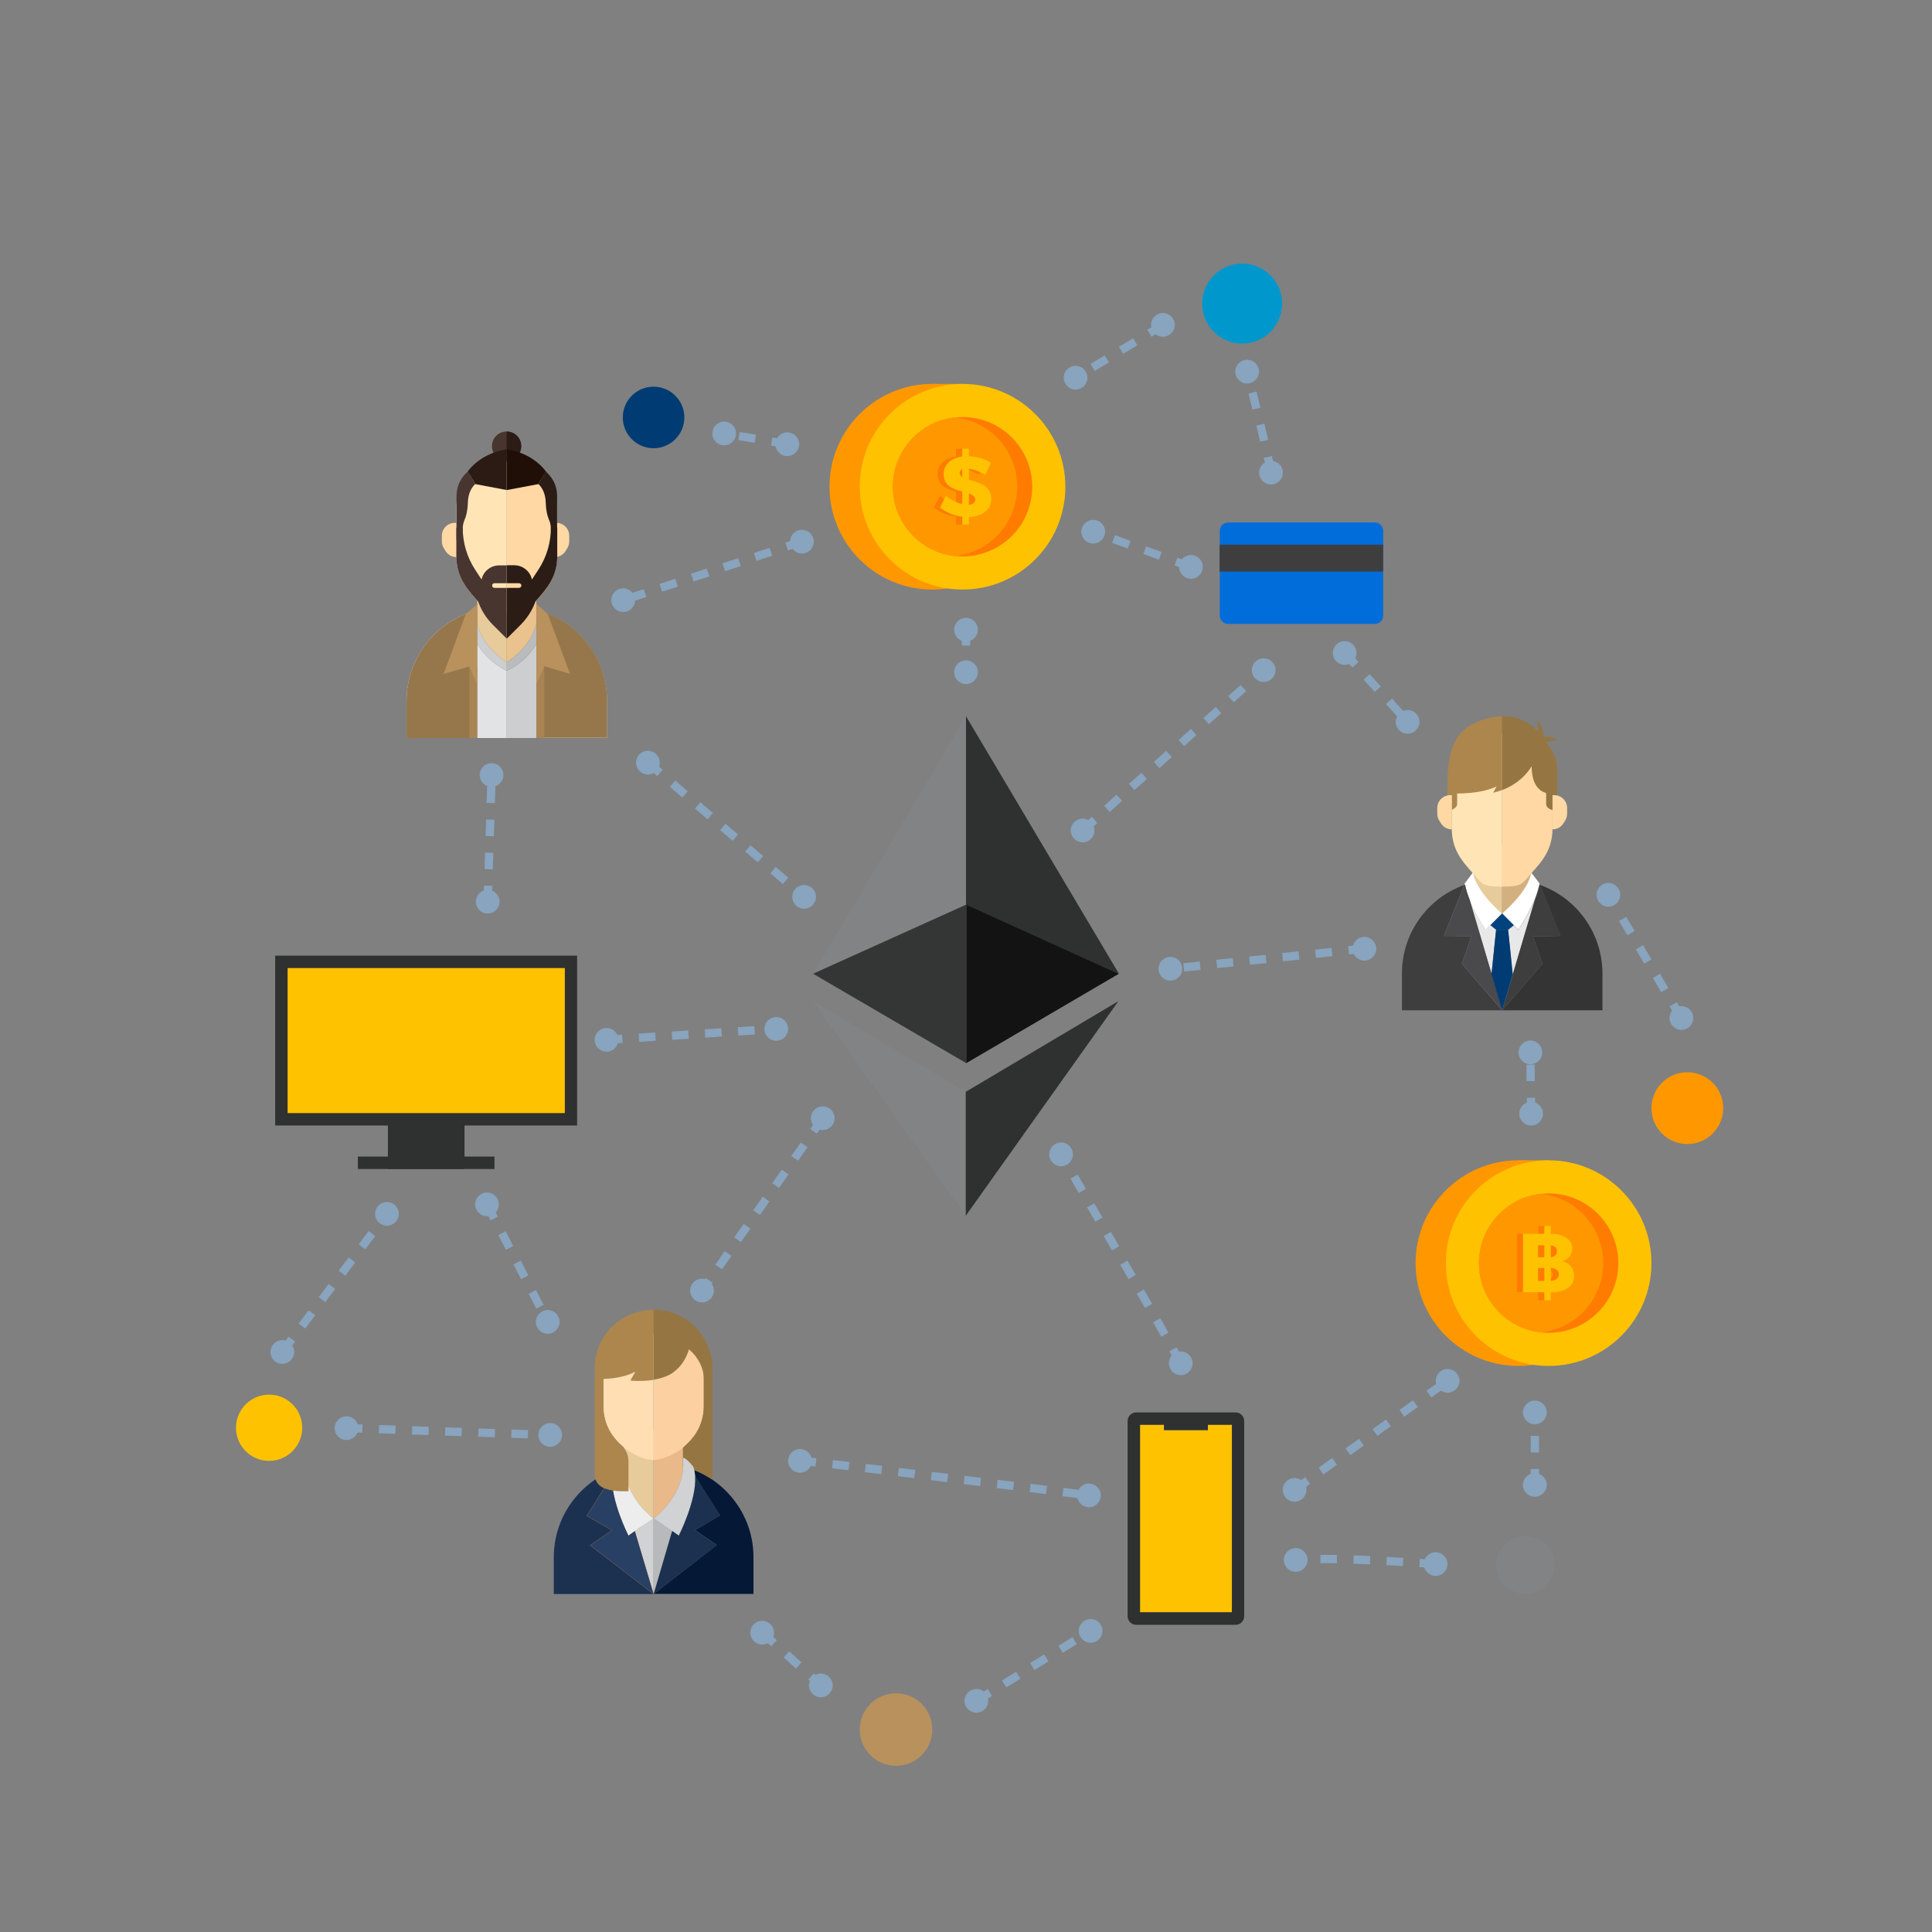 <?xml version="1.0" encoding="utf-8"?>
<!-- Generator: Adobe Illustrator 19.1.0, SVG Export Plug-In . SVG Version: 6.00 Build 0)  -->
<svg version="1.1" id="Layer_1" xmlns="http://www.w3.org/2000/svg" xmlns:xlink="http://www.w3.org/1999/xlink" x="0px" y="0px"
	 width="1400px" height="1400px" viewBox="0 0 1400 1400" enable-background="new 0 0 1400 1400" xml:space="preserve">
<rect x="0" y="0" width="1400" height="1400" fill="#808080" stroke="none"/>
<g>
	<polygon fill="#828384" points="589.2,705.6 700,655.5 700,519 	"/>
	<polygon fill="#343535" points="589.2,705.6 700.2,770.4 700.2,655.5 	"/>
	<polygon fill="#828384" points="699.8,791.2 699.8,881 589.2,725.5 	"/>
	<polygon fill="#2F3030" points="810.8,705.6 700,655.5 700,519 	"/>
	<polygon fill="#131313" points="810.8,705.6 700.2,770.4 700.2,655.5 	"/>
	<polygon fill="#2F3030" points="699.8,791.2 699.8,881 810.4,725.5 	"/>
</g>
<g id="XMLID_48_">
	<g id="XMLID_22_">
		<g id="XMLID_1773_">
			<path id="XMLID_136_" fill="#49352F" d="M377.7,323.3c0,5.9-4.7,10.6-10.6,10.6c-5.9,0-10.6-4.7-10.6-10.6
				c0-5.9,4.7-10.6,10.6-10.6C373,312.7,377.7,317.4,377.7,323.3z"/>
			<path id="XMLID_134_" fill="#2C1C16" d="M377.7,323.3c0,5.9-4.7,10.6-10.6,10.6v-21.2C373,312.7,377.7,317.4,377.7,323.3z"/>
		</g>
		<g id="XMLID_46_">
			<path id="XMLID_225_" fill="#E2E3E4" d="M345.8,442.1c-1.9,0.5-3.8,1.1-5.7,1.7C342,443.2,343.9,442.6,345.8,442.1L345.8,442.1z"
				/>
			<path id="XMLID_226_" fill="#E2E3E4" d="M367.2,486.1v48.7h-72.6v-26.7c0-29.7,19-54.9,45.5-64.3v8.2c0,0,1,6.6,5.7,14.6
				C349.8,473.3,356.4,480.8,367.2,486.1z"/>
			<path id="XMLID_100_" fill="#CCCECF" d="M388.7,442.1L388.7,442.1c1.9,0.5,3.8,1.1,5.7,1.7l0,0v8.2c0,0-3.3,22.6-27.1,34.1v48.7
				h72.6v-26.7C439.8,476.3,418.1,449.6,388.7,442.1z"/>
			<path id="XMLID_70_" fill="#CCCECF" d="M345.8,451.6v-9.5c-1.9,0.5-3.8,1.1-5.7,1.7l0,0v8.2c0,0,3.3,22.6,27.1,34.1v-6.2
				C356.5,472.5,348.4,463.5,345.8,451.6z"/>
			<path id="XMLID_57_" fill="#B9BBBD" d="M367.2,479.9v6.2c0,0,0,0,0,0c23.8-11.5,27.1-34.1,27.1-34.1v-8.2l0,0
				c-1.9-0.7-3.7-1.2-5.7-1.7v9.5C386,463.5,378,472.5,367.2,479.9z"/>
		</g>
		<path id="XMLID_59_" fill="#FFD8A4" d="M411.2,397.1l-1.3,2.1c-1.7,2.8-4.7,4.5-8,4.5l0,0v-24.8h1.3c5.1,0,9.3,4.2,9.3,9.3v4.1
			C412.5,394,412,395.6,411.2,397.1z"/>
		<path id="XMLID_58_" fill="#FFD8A4" d="M321.5,397.1l1.3,2.1c1.7,2.8,4.7,4.5,8,4.5l0,0v-24.8h-1.3c-5.1,0-9.3,4.2-9.3,9.3v4.1
			C320.2,394,320.6,395.6,321.5,397.1z"/>
		<path id="XMLID_56_" fill="#E8CB9B" d="M367.2,433.5v46.4c-10.8-7.5-18.8-16.4-21.4-28.4v-36.1h21.4V433.5z"/>
		<path id="XMLID_53_" fill="#EAC28D" d="M367.2,433.5v46.4c10.8-7.5,18.8-16.4,21.4-28.4v-36.1h-21.4V433.5z"/>
		<path id="XMLID_52_" fill="#FFD8A4" d="M367.2,334.7v110.5c14.7,0,14.3-2,20.9-9.4c8.8-9.7,15.6-17.9,15.6-33v-25.2
			c0-1.8,0-10,0-10c0-0.3,0-0.7,0-1c-0.7-18.2-15-32.3-31.8-31.9L367.2,334.7z"/>
		<path id="XMLID_74_" fill="#FFE5B6" d="M367.2,334.7v110.5c-10.8,0-13.5-1.1-16.7-4.6c-1.1-1.2-2.3-2.7-4-4.6
			c-0.1-0.1-0.2-0.2-0.2-0.3c-8.8-9.7-15.6-17.9-15.6-33v-25.2c0-1.8,0-10,0-10c0-0.3,0-0.7,0-1c0.6-16.9,13-30.3,28.3-31.8
			c1.1-0.1,2.3-0.2,3.5-0.1L367.2,334.7z"/>
		<path id="XMLID_38_" fill="#2C1B15" d="M344.4,350.8l22.8,4.3v-29.5c0,0-17.4,1.7-28.3,16C344.4,350.8,344.4,350.8,344.4,350.8z"
			/>
		<path id="XMLID_44_" fill="#1F0F07" d="M390.1,350.8l-22.8,4.3v-29.5c0,0,17.4,1.7,28.3,16C390.1,350.8,390.1,350.8,390.1,350.8z"
			/>
		<path id="XMLID_45_" fill="#49352F" d="M344.4,350.8c0,0-5.2,3.7-5.4,14c-0.2,5.7-1.3,9.4-2.2,11.5c-1,2.2-1.5,4.6-1.5,7l0,0
			c0,3.2-1.7,6.3-4.5,7.9l0,0v-31.2c0-5.7,1.4-12.3,8.3-18.4L344.4,350.8z"/>
		<path id="XMLID_50_" fill="#2C1C16" d="M390.1,350.8c0,0,5.2,3.7,5.4,14c0.2,5.7,1.3,9.4,2.2,11.5c1,2.2,1.5,4.6,1.5,7l0,0
			c0,3.2,1.7,6.3,4.5,7.9h0v-31.2c0-5.7-1.4-12.3-8.3-18.4L390.1,350.8z"/>
		<path id="XMLID_42_" fill="#49352F" d="M349,419.7L349,420l-4.7-7.2c-5.9-9-9-19.6-9-30.4v0h-4.6v20.3c0,15.1,6.9,23.3,15.6,33
			c0.1,0.1,0.2,0.2,0.2,0.3l0.6,1.5c2.2,5.6,5.6,10.7,9.8,15l10.3,10.3v-17.6v-35.5h-5.5C355.7,409.7,350.4,413.8,349,419.7z"/>
		<path id="XMLID_51_" fill="#2C1C16" d="M385.4,419.7l0.1,0.2l4.7-7.2c5.9-9,9-19.6,9-30.4v0h4.6v20.3c0,15.1-6.9,23.3-15.6,33
			c-0.1,0.1-0.2,0.2-0.2,0.3l-0.6,1.5c-2.2,5.6-5.6,10.7-9.8,15l-10.3,10.3v-17.6v-35.5h5.5C378.8,409.7,384,413.8,385.4,419.7z"/>
		<path id="XMLID_47_" fill="#FFE5B6" d="M367.2,426h-8.9c-0.9,0-1.7-0.8-1.7-1.7l0,0c0-0.9,0.8-1.7,1.7-1.7h8.9V426z"/>
		<path id="XMLID_95_" fill="#FFD8A4" d="M367.2,426h8.9c0.9,0,1.7-0.8,1.7-1.7l0,0c0-0.9-0.8-1.7-1.7-1.7h-8.9V426z"/>
	</g>
	<path id="XMLID_224_" fill="#96774B" d="M345.8,442.1v92.7h-51.2v-26.7c0-29.7,19-54.9,45.5-64.3
		C342,443.2,343.9,442.6,345.8,442.1z"/>
	<rect id="XMLID_218_" x="340.1" y="483" fill="#A88455" width="5.7" height="51.8"/>
	<polygon id="XMLID_103_" fill="#B8915D" points="345.8,437.8 337.5,445.1 321.4,488.4 340.1,483 345.8,495.9 	"/>
	<path id="XMLID_217_" fill="#96774B" d="M388.7,441.9v92.7h51.2v-26.7c0-29.7-19-54.9-45.5-64.3C392.5,443,390.6,442.4,388.7,441.9
		z"/>
	<rect id="XMLID_219_" x="388.7" y="483" fill="#A88455" width="5.7" height="51.8"/>
	<polygon id="XMLID_130_" fill="#B8915D" points="388.7,437.6 396.9,444.9 413.1,488.3 394.3,482.8 388.7,495.7 	"/>
</g>
<g id="XMLID_60_">
	<g id="XMLID_43_">
		<path id="XMLID_230_" fill="#D0D2D3" d="M473.6,1100.4v54.6l-13.6-45.6c2.2-1.5,5.1-3.5,8.5-5.8
			C470.1,1102.7,471.8,1101.6,473.6,1100.4z"/>
		<path id="XMLID_233_" fill="#1C3150" d="M473.6,1155.1h-72.3v-26.6c0-28.6,17.7-53.1,42.8-63.1c-0.3,1.2-0.5,2.6-0.6,3.9
			l-18.3,29.1l18.2,10.5l-15.8,10.9L473.6,1155.1z"/>
		<path id="XMLID_229_" fill="#F37920" d="M427.7,1119.8l15.8-10.9l-18.2-10.5l18.3-29.1c-1.3,17.8,11.8,43.5,11.8,43.5
			s1.7-1.3,4.6-3.3l13.6,45.6L427.7,1119.8z"/>
		<path id="XMLID_237_" fill="#051835" d="M546,1128.4v26.6h-72.2l27.3-21.2l9.1-7.1l9.2-7.1l-15.8-10.8l18.1-10.6l-18-28.4
			c-0.1-1.6-0.3-3.1-0.6-4.5C528.2,1075.3,546,1099.8,546,1128.4z"/>
		<path id="XMLID_231_" fill="#B7B9BB" d="M487.1,1109.4l-13.4,45.7h0v-54.6c1.8,1.1,3.5,2.3,5.1,3.3
			C482.1,1105.9,484.9,1107.9,487.1,1109.4z"/>
	</g>
	<path id="XMLID_235_" fill="#E8CB9B" d="M473.6,1036.2v64.2c-13.6-10.5-21.4-26.3-21.4-37.7v-26.5H473.6z"/>
	<path id="XMLID_90_" fill="#E9B989" d="M495,1036.2v26.5c0,11.4-7.8,27.2-21.4,37.7v-64.2H495z"/>
	<path id="XMLID_77_" fill="#FDD0A1" d="M473.6,967.1v90.9c10.1,0,36.4-12.4,36.4-39c0-10.8,0-21.8,0-21.8l0,0c0-0.3,0-0.6,0-0.9
		c-0.7-16.7-14.9-29.7-31.7-29.3L473.6,967.1z"/>
	<path id="XMLID_76_" fill="#FFDEB3" d="M473.6,967.1v90.9c-4.8,0-13.3-2.8-20.9-8.6c-8.3-6.4-15.5-16.4-15.5-30.3v-19.3
		c0-1.6,0-2.6,0-2.6c0-0.3,0-0.6,0-0.9c0.7-16.7,14.9-29.7,31.7-29.3L473.6,967.1z"/>
	<path id="XMLID_80_" fill="#957642" d="M516.3,991.8v76.7c0,1.2-0.2,2.4-0.6,3.4c-6.3-4.2-13.3-7.4-20.8-9.3v-13.2
		c0.6-0.9,1.4-1.6,2.2-2.4c7.1-6.4,12.9-15.7,12.9-28.1v-10.7h0v-9.8c-0.2-6.6-3.7-14.8-10.8-20.6c-1.2,4.4-4.1,11.1-10.8,16.3
		c-4.1,3.2-9.6,4.8-14.8,5.7v-50.8C497.2,949.1,516.3,968.3,516.3,991.8z"/>
	<path id="XMLID_221_" fill="#D0D2D3" d="M491.8,1112.8c0,0-1.8-1.3-4.8-3.4c-2.2-1.5-5-3.5-8.3-5.7c-1.6-1-3.3-2.2-5.1-3.3
		c13.6-10.5,21.4-26.3,21.4-37.7v-6.2c0,0,1.2-1.2,7.3,6.2c0.3,0.8,0.6,1.7,0.8,2.6c0.3,1.4,0.5,3,0.6,4.5
		C504.7,1087.6,491.8,1112.8,491.8,1112.8z"/>
	<path id="XMLID_227_" fill="#EDEDEE" d="M473.6,1100.4c-1.8,1.1-3.5,2.3-5.1,3.3c-3.4,2.2-6.3,4.2-8.5,5.8
		c-2.9,2.1-4.6,3.3-4.6,3.3s-13.2-25.8-11.8-43.5c0.1-1.4,0.3-2.7,0.6-3.9c0.2-0.9,0.5-1.8,0.8-2.6c6.2-7.4,7.3-6.2,7.3-6.2v6.2
		C452.3,1074.1,460,1089.9,473.6,1100.4z"/>
	<path id="XMLID_222_" fill="#284063" d="M427.7,1119.8l15.8-10.9l-18.2-10.5l18.3-29.1c-1.3,17.8,11.8,43.5,11.8,43.5
		s1.7-1.3,4.6-3.3l13.6,45.6L427.7,1119.8z"/>
	<path id="XMLID_240_" fill="#1C3150" d="M503.6,1108.9l15.8,10.8l-9.2,7.1l-9.1,7.1l-27.3,21.2h-0.1l13.4-45.7
		c3,2.1,4.8,3.4,4.8,3.4s12.9-25.2,11.9-42.9l18,28.4L503.6,1108.9z"/>
	<polygon id="XMLID_85_" fill="#D63A1F" points="473.8,1155.1 473.6,1155.2 473.7,1155.1 	"/>
	<path id="XMLID_86_" fill="#AC864D" d="M473.6,949.1v50.8c-8.7,1.4-16.8,0.5-16.8,0.5l3.6-6.5c-9.3,5.3-23.2,5.3-23.2,5.3v19.8
		c0,0.9,0,1.7,0.1,2.6c0.7,11.1,6.2,19.6,12.8,25.5c3.3,3,5.3,7.2,5.3,11.6v21.9h-5.5c-4.1,0-8.1-0.7-11.9-2.1
		c-0.2-0.1-0.4-0.2-0.7-0.3c-3.9-1.7-6.4-5.5-6.4-9.8v-76.8c0-11.8,4.8-22.5,12.5-30.2C451.2,953.9,461.8,949.1,473.6,949.1z"/>
</g>
<g id="XMLID_9_">
	<path id="XMLID_27_" fill="#E8CB9B" d="M1088.5,630.8v46.4c-10.8-7.5-18.8-16.4-21.4-28.4v-36.1h21.4V630.8z"/>
	<path id="XMLID_26_" fill="#D3B080" d="M1088.5,630.8v46.4c10.8-7.5,18.8-16.4,21.4-28.4v-36.1h-21.4V630.8z"/>
	<path id="XMLID_29_" fill="#FFD8A4" d="M1088.5,532v110.5c14.7,0,14.3-2,20.9-9.4c8.8-9.7,15.6-17.9,15.6-33v-25.2c0-1.8,0-10,0-10
		c0-0.3,0-0.7,0-1c-0.7-18.2-15-32.3-31.8-31.9L1088.5,532z"/>
	<path id="XMLID_30_" fill="#FFE5B6" d="M1088.5,532v110.5c-14.7,0-14.3-2-20.9-9.4c-8.8-9.7-15.6-17.9-15.6-33v-25.2
		c0-1.8,0-10,0-10c0-0.3,0-0.7,0-1c0.6-16.9,13-30.3,28.3-31.8c1.1-0.1,2.3-0.2,3.5-0.1L1088.5,532z"/>
	<path id="XMLID_88_" fill="#2D1212" d="M1109.9,529.4"/>
	<path id="XMLID_122_" fill="#AC864D" d="M1088.5,519v53.5c-2,0.8-4.2,1.4-6.5,2c1.2-2.5,2.4-4.4,2.5-4.6c-0.2,0.1-6.9,3.5-18.6,4.6
		c-11.8,1.1-17,0-17,0V569c0-29.8,8-36.8,13.5-41.4C1066.4,524.4,1077.1,519.2,1088.5,519z"/>
	<path id="XMLID_21_" fill="#AC864D" d="M1050.7,568.5v5.9h-1.8v12.7h1.8v0c0,0,5.2-0.9,5.2-4.7c0-3.8,0-16.9,0-16.9L1050.7,568.5z"
		/>
	<path id="XMLID_16_" fill="#957642" d="M1129.3,537.2c-3.7-3.4-7.9-3.7-11-3.1c0.5-3.2-0.1-8.6-5.1-12.1c1.6,2.3,1.5,5.6,1.1,8.1
		c-2.2-2.9-6.1-6.2-12.8-8.9c-4.2-1.7-8.7-2.3-13-2.2v53.5c15.4-5.8,21.4-17.3,21.4-17.3c0,13.4,5.5,18,10.5,19.5c0,3.1,0,6.2,0,7.8
		c0,3,3.2,4.1,4.6,4.5v0.2h0.7h0l0,0h2.8V575v-0.5v-16.2c0-7.8-3.1-15-8.2-20.2C1122.8,537,1126.3,536,1129.3,537.2z"/>
	<path id="XMLID_40_" fill="#FFD8A4" d="M1042.8,594.4l1.3,2.1c1.7,2.8,4.7,4.5,8,4.5l0,0v-24.8h-1.3c-5.1,0-9.3,4.2-9.3,9.3v4.1
		C1041.5,591.3,1041.9,592.9,1042.8,594.4z"/>
	<path id="XMLID_20_" fill="#FFD8A4" d="M1134.3,594.4l-1.3,2.1c-1.7,2.8-4.7,4.5-8,4.5l0,0v-24.8h1.3c5.1,0,9.3,4.2,9.3,9.3v4.1
		C1135.6,591.3,1135.1,592.9,1134.3,594.4z"/>
	<g id="XMLID_194_">
		<g id="XMLID_186_">
			<path id="XMLID_193_" fill="#F37920" d="M1061.6,641C1061.6,641,1061.6,641.1,1061.6,641c-0.1,0-0.2,0.1-0.2,0.1
				C1061.5,641.1,1061.5,641.1,1061.6,641C1061.6,641,1061.6,641,1061.6,641L1061.6,641z"/>
			<path id="XMLID_192_" fill="#E8E8E9" d="M1084.1,673.7l0,0.2l-0.7,6.6l-2.6,25.4l-11.4-38.5l-4.7-15.9c2.8,7.3,7,14.6,11.9,22.1
				c0,0,0,0,3.3-3.3h0L1084.1,673.7z"/>
			<path id="XMLID_191_" fill="#3E3E3F" d="M1088.5,732.1L1088.5,732.1l-72.6,0v-26.7c0-29.5,18.8-54.7,45.1-64.1l-14.7,36.9
				l19.9,0.3l-6.9,19.9L1088.5,732.1L1088.5,732.1L1088.5,732.1z"/>
			<path id="XMLID_188_" fill="#353435" d="M1115.4,641L1115.4,641C1115.4,641,1115.4,641.1,1115.4,641
				C1115.5,641.1,1115.5,641.1,1115.4,641C1115.4,641,1115.4,641,1115.4,641z M1116,641.3l14.7,36.9l-19.9,0.3l6.9,19.9l-29.1,33.7
				v0h72.6v-26.7C1161.1,675.8,1142.3,650.7,1116,641.3z"/>
			<path id="XMLID_187_" fill="#E8E8E9" d="M1112.2,651.8l-4.7,15.8l-11.4,38.5l-2.6-25.4l-0.7-6.6l0-0.2v0l4-3.2c0,0,0,0,0,0
				c0,0,0,0,0.1-0.1l0,0l0,0c0,0,0,0,0,0c3.3,3.3,3.3,3.3,3.3,3.3C1105.2,666.3,1109.4,659,1112.2,651.8z"/>
		</g>
		<path id="XMLID_185_" fill="#FFFFFF" d="M1067.5,633c-0.1-0.1-0.2-0.3-0.4-0.4l-0.1,0.1l-5.7,7.6c0,0.3,0.1,0.5,0.2,0.8
			c0,0,0,0,0,0c0.7,3.5,1.8,7,3.2,10.5c2.8,7.3,7,14.6,11.9,22.1c0,0,0,0,3.3-3.3h0c0.2-0.2,0.3-0.3,0.5-0.5l0.8-0.8l0.6-0.6
			l1.2-1.2c1.4-1.4,3.2-3.2,5.3-5.3C1071,646.6,1068,635.8,1067.5,633z"/>
		<path id="XMLID_184_" fill="#FFFFFF" d="M1109.9,632.7L1109.9,632.7c-0.2,0-0.3,0.2-0.4,0.3c-0.5,2.9-3.5,13.7-21,29
			c2.1,2.1,3.9,3.9,5.3,5.3l1.8,1.8l0.5,0.5l0.8,0.8v0c0,0,0,0,0,0c3.3,3.3,3.3,3.3,3.3,3.3c4.9-7.4,9-14.8,11.9-22
			c1.4-3.6,2.5-7.2,3.3-10.7c0,0,0,0,0,0c0.1-0.3,0.1-0.5,0.2-0.8c0,0,0,0,0,0L1109.9,632.7z"/>
		<path id="XMLID_183_" fill="#4A4A4C" d="M1059.4,698.4l6.9-19.9l-19.9-0.3l14.7-36.9c0.1-0.1,0.3-0.1,0.4-0.1h0c0,0,0.1,0,0.2-0.1
			c0.7,3.5,1.8,7,3.2,10.5l4.7,15.9l11.4,38.5l7.7,26.1L1059.4,698.4z"/>
		<rect id="XMLID_182_" x="1088.5" y="732.1" fill="#FFF100" width="0" height="0"/>
		<rect id="XMLID_181_" x="1088.5" y="732.1" fill="#FFF100" width="0" height="0"/>
		<path id="XMLID_180_" fill="#3E3E3F" d="M1110.8,678.5l6.9,19.9l-29.1,33.7l7.7-26.1l11.4-38.5l4.7-15.8c1.4-3.6,2.5-7.2,3.3-10.7
			c0,0,0,0,0,0c0.2,0.1,0.4,0.1,0.5,0.2l14.7,36.9L1110.8,678.5z"/>
		<path id="XMLID_179_" fill="#00437E" d="M1097,670.4L1097,670.4L1097,670.4L1097,670.4L1097,670.4l-4.1,3.3h-4.4v3.5l0,0v-3.5
			h-4.4l-4.1-3.3l1.4-1.4l0.6-0.6l1.2-1.2c1.4-1.4,3.2-3.2,5.3-5.3c2.1,2.1,3.9,3.9,5.3,5.3l1.8,1.8l0.5,0.5L1097,670.4z"/>
		<polygon id="XMLID_178_" fill="#003C74" points="1088.5,673.7 1084.1,673.7 1084.1,674 1083.4,680.6 1080.8,706 1088.5,732.1 
			1088.5,732.1 1088.5,732.1 1088.5,732.1 1096.2,706 1093.6,680.6 1092.9,674 1092.9,673.7 1092.9,673.7 1088.5,673.7 		"/>
	</g>
</g>
<g>
	<rect x="1100.3" y="840.8" fill="#FF9800" width="21.9" height="145.7"/>
	<circle fill="#FF9800" cx="1100.3" cy="915.3" r="74.5"/>
	<circle fill="#FFC200" cx="1122.2" cy="915.3" r="74.5"/>
	<path fill="#FF7C00" d="M1172.7,915.3c0,27.9-22.6,50.5-50.5,50.5c-1.9,0-3.7-0.1-5.5-0.3c-25.3-2.7-45-24.2-45-50.2
		c0-26,19.7-47.5,45-50.2c1.8-0.2,3.6-0.3,5.5-0.3C1150.1,864.8,1172.7,887.4,1172.7,915.3z"/>
	<path fill="#FF9800" d="M1161.7,915.3c0,26-19.7,47.5-45,50.2c-25.3-2.7-45-24.2-45-50.2c0-26,19.7-47.5,45-50.2
		C1142,867.8,1161.7,889.3,1161.7,915.3z"/>
	<g>
		<g>
			<path fill="#FF7C00" d="M1119.3,894.1c9.5,0,15.6,4.1,15.6,10.6c0,4.5-2.8,8-7.3,9.3c5.3,1,8.7,5.2,8.7,10.7
				c0,7.2-6.3,11.7-16.3,11.7h-20.8v-42.4H1119.3z M1110,911.1h8.7c3.1,0,5.1-1.7,5.1-4.4c0-2.7-2-4.3-5.1-4.3h-8.7V911.1z
				 M1110,928.2h8.7c4,0,6.5-1.8,6.5-4.8c0-2.8-2.5-4.6-6.5-4.6h-8.7V928.2z"/>
		</g>
		<rect x="1114.7" y="888.4" fill="#FF7C00" width="4.7" height="53.8"/>
	</g>
	<g>
		<g>
			<path fill="#FFC200" d="M1123.7,894.1c9.5,0,15.6,4.1,15.6,10.6c0,4.5-2.8,8-7.3,9.3c5.3,1,8.7,5.2,8.7,10.7
				c0,7.2-6.3,11.7-16.3,11.7h-20.8v-42.4H1123.7z M1114.4,911.1h8.7c3.1,0,5.1-1.7,5.1-4.4c0-2.7-2-4.3-5.1-4.3h-8.7V911.1z
				 M1114.4,928.2h8.7c4,0,6.5-1.8,6.5-4.8c0-2.8-2.5-4.6-6.5-4.6h-8.7V928.2z"/>
		</g>
		<rect x="1119.1" y="888.4" fill="#FFC200" width="4.7" height="53.8"/>
	</g>
</g>
<g>
	<rect x="675.6" y="278.2" fill="#FF9800" width="21.9" height="145.7"/>
	<circle fill="#FF9800" cx="675.6" cy="352.7" r="74.5"/>
	<circle fill="#FFC200" cx="697.5" cy="352.7" r="74.5"/>
	<path fill="#FF7C00" d="M748,352.7c0,27.9-22.6,50.5-50.5,50.5c-1.9,0-3.7-0.1-5.5-0.3c-25.3-2.7-45-24.2-45-50.2
		c0-26,19.7-47.5,45-50.2c1.8-0.2,3.6-0.3,5.5-0.3C725.4,302.2,748,324.8,748,352.7z"/>
	<path fill="#FF9800" d="M737.1,352.7c0,26-19.7,47.5-45,50.2c-25.3-2.7-45-24.2-45-50.2c0-26,19.7-47.5,45-50.2
		C717.4,305.2,737.1,326.6,737.1,352.7z"/>
	<g>
		<g>
			<path fill="#FF7C00" d="M713.6,335.4l-4.1,8.6c-4.6-2.7-10.3-4.5-13.8-4.5c-2.8,0-4.8,1.1-4.8,3.2c0,7.5,22.9,3.2,22.9,18.8
				c0,8.6-7.7,13.2-17.3,13.2c-7.2,0-14.6-2.7-19.8-6.9l4.3-8.5c4.4,3.9,11.1,6.5,15.6,6.5c3.5,0,5.6-1.3,5.6-3.8
				c0-7.7-22.9-3.1-22.9-18.4c0-8,6.9-13,17.2-13C702.8,330.6,709.1,332.5,713.6,335.4z"/>
		</g>
		<rect x="692.8" y="325.2" fill="#FF7C00" width="4.8" height="54.9"/>
	</g>
	<g>
		<g>
			<path fill="#FFC200" d="M718.1,335.4l-4.1,8.6c-4.6-2.7-10.3-4.5-13.8-4.5c-2.8,0-4.8,1.1-4.8,3.2c0,7.5,22.9,3.2,22.9,18.8
				c0,8.6-7.7,13.2-17.3,13.2c-7.2,0-14.6-2.7-19.8-6.9l4.3-8.5c4.4,3.9,11.1,6.5,15.6,6.5c3.5,0,5.6-1.3,5.6-3.8
				c0-7.7-22.9-3.1-22.9-18.4c0-8,6.9-13,17.2-13C707.3,330.6,713.6,332.5,718.1,335.4z"/>
		</g>
		<rect x="697.3" y="325.2" fill="#FFC200" width="4.8" height="54.9"/>
	</g>
</g>
<g>
	<g>
		<rect x="203.9" y="697" fill="#FFC200" width="209.8" height="114.1"/>
		<path fill="#2F3030" d="M409.3,701.5v105.1H208.4V701.5H409.3 M418.3,692.5H199.4v123.1h218.8V692.5L418.3,692.5z"/>
	</g>
	<g>
		<rect x="285.6" y="815.6" fill="#2F3030" width="46.5" height="27"/>
		<path fill="#2F3030" d="M336.6,847.1h-55.5v-36h55.5V847.1z M290.1,838.1h37.5v-18h-37.5V838.1z"/>
	</g>
	<g>
		<line fill="#2F3030" x1="259.3" y1="842.6" x2="358.3" y2="842.6"/>
		<rect x="259.3" y="838.1" fill="#2F3030" width="99" height="9"/>
	</g>
</g>
<g>
	<polygon fill="#FFC200" points="875.2,1036.4 843.4,1036.4 843.4,1032.5 826.1,1032.5 826.1,1168.3 892.6,1168.3 892.6,1032.5 
		875.2,1032.5 	"/>
	<path fill="#2F3030" d="M895.4,1023.5h-72.1c-3.4,0-6.2,2.8-6.2,6.2v141.5c0,3.4,2.8,6.2,6.2,6.2h72.1c3.4,0,6.2-2.8,6.2-6.2
		v-141.5C901.6,1026.3,898.8,1023.5,895.4,1023.5z M892.6,1168.3h-66.5v-135.9h17.4v3.9h31.8v-3.9h17.4V1168.3z"/>
</g>
<g>
	<path fill="#006DDB" d="M996.3,452.1H889.9c-3.3,0-6-2.7-6-6v-61.5c0-3.3,2.7-6,6-6h106.4c3.3,0,6,2.7,6,6V446
		C1002.3,449.4,999.6,452.1,996.3,452.1z"/>
	<rect x="883.8" y="394.7" fill="#3E3E3F" width="118.5" height="19.5"/>
</g>
<path fill="#FF6D00" d="M697.6,495.7"/>
<g>
	<g>
		<path fill="#88A4BE" d="M703,487.6h-6v-7.7h6V487.6z M703,467.8h-6v-12h6V467.8z"/>
	</g>
	<g>
		<circle fill="#88A4BE" cx="700" cy="456.3" r="8.6"/>
	</g>
	<g>
		<circle fill="#88A4BE" cx="700" cy="487.1" r="8.6"/>
	</g>
</g>
<g>
	<g>
		<path fill="#88A4BE" d="M457,436.3l-1.9-5.7l11.4-3.7l1.9,5.7L457,436.3z M479.8,428.8l-1.9-5.7l11.4-3.7l1.9,5.7L479.8,428.8z
			 M502.6,421.4l-1.9-5.7l11.4-3.7l1.9,5.7L502.6,421.4z M525.4,413.9l-1.9-5.7l11.4-3.7l1.9,5.7L525.4,413.9z M548.2,406.4
			l-1.9-5.7l11.4-3.7l1.9,5.7L548.2,406.4z M571,398.9l-1.9-5.7l11.4-3.7l1.9,5.7L571,398.9z"/>
	</g>
	<g>
		<circle fill="#88A4BE" cx="581.1" cy="392.5" r="8.6"/>
	</g>
	<g>
		<circle fill="#88A4BE" cx="451.6" cy="434.9" r="8.6"/>
	</g>
</g>
<g>
	<g>
		<path fill="#88A4BE" d="M581.1,652.5l-4.7-4.1l3.9-4.6l4.7,4.1L581.1,652.5z M567.3,640.6l-9.1-7.8l3.9-4.6l9.1,7.8L567.3,640.6z
			 M549.1,624.9l-9.1-7.8l3.9-4.6l9.1,7.8L549.1,624.9z M530.9,609.3l-9.1-7.8l3.9-4.6l9.1,7.8L530.9,609.3z M512.7,593.7l-9.1-7.8
			l3.9-4.6l9.1,7.8L512.7,593.7z M494.5,578l-9.1-7.8l3.9-4.6l9.1,7.8L494.5,578z M476.3,562.4l-9.1-7.8l3.9-4.6l9.1,7.8
			L476.3,562.4z"/>
	</g>
	<g>
		<circle fill="#88A4BE" cx="469.5" cy="552.6" r="8.6"/>
	</g>
	<g>
		<circle fill="#88A4BE" cx="582.7" cy="649.9" r="8.6"/>
	</g>
</g>
<g>
	<g>
		<path fill="#88A4BE" d="M439.2,756.5l-0.4-6l12-0.8l0.4,6L439.2,756.5z M463.2,755l-0.4-6l12-0.8l0.4,6L463.2,755z M487.1,753.5
			l-0.4-6l12-0.8l0.4,6L487.1,753.5z M511.1,751.9l-0.4-6l12-0.8l0.4,6L511.1,751.9z M535,750.4l-0.4-6l12-0.8l0.4,6L535,750.4z
			 M559,748.9l-0.4-6l4.2-0.3l0.4,6L559,748.9z"/>
	</g>
	<g>
		<circle fill="#88A4BE" cx="439.5" cy="753.5" r="8.6"/>
	</g>
	<g>
		<circle fill="#88A4BE" cx="562.5" cy="745.6" r="8.6"/>
	</g>
</g>
<g>
	<g>
		<path fill="#88A4BE" d="M356.3,653.9l-6-0.2l0.4-12l6,0.2L356.3,653.9z M357.1,630l-6-0.2l0.4-12l6,0.2L357.1,630z M357.9,606
			l-6-0.2l0.4-12l6,0.2L357.9,606z M358.6,582l-6-0.2l0.4-12l6,0.2L358.6,582z"/>
	</g>
	<g>
		<circle fill="#88A4BE" cx="353.4" cy="653.4" r="8.6"/>
	</g>
	<g>
		<circle fill="#88A4BE" cx="356.2" cy="561.6" r="8.6"/>
	</g>
</g>
<g>
	<g>
		<path fill="#88A4BE" d="M786.2,604.4l-4-4.5l9-8l4,4.5L786.2,604.4z M804.1,588.4l-4-4.5l9-8l4,4.5L804.1,588.4z M822.1,572.5
			l-4-4.5l9-8l4,4.5L822.1,572.5z M840.1,556.6l-4-4.5l9-8l4,4.5L840.1,556.6z M858,540.7l-4-4.5l9-8l4,4.5L858,540.7z M876,524.8
			l-4-4.5l9-8l4,4.5L876,524.8z M894,508.9l-4-4.5l9-8l4,4.5L894,508.9z M911.9,493l-4-4.5l6.1-5.4l4,4.5L911.9,493z"/>
	</g>
	<g>
		<circle fill="#88A4BE" cx="784.5" cy="601.8" r="8.6"/>
	</g>
	<g>
		<circle fill="#88A4BE" cx="915.7" cy="485.6" r="8.6"/>
	</g>
</g>
<g>
	<g>
		<path fill="#88A4BE" d="M1012.4,519.1l-8.1-8.9l4.4-4l8.1,8.9L1012.4,519.1z M996.2,501.4l-8.1-8.9l4.4-4l8.1,8.9L996.2,501.4z
			 M980,483.7l-8.1-8.9l4.4-4l8.1,8.9L980,483.7z"/>
	</g>
	<g>
		<circle fill="#88A4BE" cx="974.4" cy="473.2" r="8.6"/>
	</g>
	<g>
		<circle fill="#88A4BE" cx="1020" cy="523.1" r="8.6"/>
	</g>
</g>
<g>
	<g>
		<path fill="#88A4BE" d="M862.4,413.8l-11.3-4.1l2-5.6l11.3,4.1L862.4,413.8z M839.8,405.6l-11.3-4.1l2-5.6l11.3,4.1L839.8,405.6z
			 M817.2,397.5l-11.3-4.1l2-5.6l11.3,4.1L817.2,397.5z M794.7,389.4l-3.9-1.4l2-5.6l3.9,1.4L794.7,389.4z"/>
	</g>
	<g>
		<circle fill="#88A4BE" cx="863" cy="410.8" r="8.6"/>
	</g>
	<g>
		<circle fill="#88A4BE" cx="792.2" cy="385.3" r="8.6"/>
	</g>
</g>
<g>
	<g>
		<path fill="#88A4BE" d="M858.1,704l-0.6-6l11.9-1.2l0.6,6L858.1,704z M882,701.5l-0.6-6l11.9-1.2l0.6,6L882,701.5z M905.8,699.1
			l-0.6-6l11.9-1.2l0.6,6L905.8,699.1z M929.7,696.6l-0.6-6l11.9-1.2l0.6,6L929.7,696.6z M953.6,694.1l-0.6-6l11.9-1.2l0.6,6
			L953.6,694.1z M977.5,691.6l-0.6-6l11.9-1.2l0.6,6L977.5,691.6z"/>
	</g>
	<g>
		<circle fill="#88A4BE" cx="988.7" cy="687.5" r="8.6"/>
	</g>
	<g>
		<circle fill="#88A4BE" cx="848.1" cy="702" r="8.6"/>
	</g>
</g>
<g>
	<g>
		<path fill="#88A4BE" d="M510.9,937.2l-4.9-3.4l5.4-7.7l4.9,3.4L510.9,937.2z M523.2,919.8l-4.9-3.4l6.9-9.8l4.9,3.4L523.2,919.8z
			 M536.9,900.1l-4.9-3.4l6.9-9.8l4.9,3.4L536.9,900.1z M550.7,880.4l-4.9-3.4l6.9-9.8l4.9,3.4L550.7,880.4z M564.5,860.8l-4.9-3.4
			l6.9-9.8l4.9,3.4L564.5,860.8z M578.3,841.1l-4.9-3.4l6.9-9.8l4.9,3.4L578.3,841.1z M592,821.5l-4.9-3.4l6.9-9.8l4.9,3.4
			L592,821.5z"/>
	</g>
	<g>
		<circle fill="#88A4BE" cx="596.2" cy="810.3" r="8.6"/>
	</g>
	<g>
		<circle fill="#88A4BE" cx="508.7" cy="935.2" r="8.6"/>
	</g>
</g>
<g>
	<g>
		<path fill="#88A4BE" d="M394.5,959.6l-0.3-0.6l5.3-2.8l0.3,0.6L394.5,959.6z M388.6,948.3l-5.5-10.7l5.3-2.8l5.5,10.7L388.6,948.3
			z M377.6,927l-5.5-10.7l5.3-2.8l5.5,10.7L377.6,927z M366.6,905.7l-5.5-10.7l5.3-2.8l5.5,10.7L366.6,905.7z M355.5,884.4
			l-5.5-10.7l5.3-2.8l5.5,10.7L355.5,884.4z"/>
	</g>
	<g>
		<circle fill="#88A4BE" cx="352.9" cy="872.7" r="8.6"/>
	</g>
	<g>
		<circle fill="#88A4BE" cx="396.9" cy="957.9" r="8.6"/>
	</g>
</g>
<g>
	<g>
		<path fill="#88A4BE" d="M781.8,1085.7l-11.9-1.5l0.7-6l11.9,1.5L781.8,1085.7z M758,1082.7l-11.9-1.5l0.7-6l11.9,1.5L758,1082.7z
			 M734.1,1079.8l-11.9-1.5l0.7-6l11.9,1.5L734.1,1079.8z M710.2,1076.9l-11.9-1.5l0.7-6l11.9,1.5L710.2,1076.9z M686.4,1074
			l-11.9-1.4l0.7-6l11.9,1.4L686.4,1074z M662.5,1071.1l-11.9-1.4l0.7-6l11.9,1.4L662.5,1071.1z M638.6,1068.2
			c-4.1-0.5-8.1-1-11.9-1.4l0.7-6c3.9,0.5,7.9,0.9,11.9,1.4L638.6,1068.2z M614.8,1065.4c-4.2-0.5-8.2-0.9-11.9-1.4l0.7-6
			c3.7,0.4,7.7,0.9,12,1.4L614.8,1065.4z M590.9,1062.7c-4.8-0.5-8.9-0.9-11.9-1.2l0.6-6c3.1,0.3,7.1,0.7,12,1.2L590.9,1062.7z"/>
	</g>
	<g>
		<circle fill="#88A4BE" cx="579.7" cy="1058.6" r="8.6"/>
	</g>
	<g>
		<circle fill="#88A4BE" cx="789.1" cy="1083.6" r="8.6"/>
	</g>
</g>
<g>
	<g>
		<path fill="#88A4BE" d="M853.1,989.7c-1.4-2.7-3.4-6.3-5.7-10.5l5.2-2.9c2.4,4.3,4.3,7.9,5.8,10.6L853.1,989.7z M841.5,968.7
			c-1.9-3.3-3.8-6.8-5.9-10.5l5.2-3c2.1,3.7,4.1,7.2,5.9,10.5L841.5,968.7z M829.7,947.8c-1.9-3.4-3.9-6.9-6-10.4l5.2-3
			c2,3.6,4,7,6,10.4L829.7,947.8z M817.8,926.9c-2-3.5-4-6.9-6-10.4l5.2-3c2,3.5,4,7,6,10.4L817.8,926.9z M805.8,906.1
			c-2-3.5-4-7-6-10.4l5.2-3c2,3.4,4,6.9,6,10.4L805.8,906.1z M793.7,885.3l-6-10.4l5.2-3l6,10.4L793.7,885.3z M781.7,864.5l-6-10.4
			l5.2-3l6,10.4L781.7,864.5z M769.6,843.7l-3.5-6l5.2-3l3.5,6L769.6,843.7z"/>
	</g>
	<g>
		<circle fill="#88A4BE" cx="855.6" cy="987.9" r="8.6"/>
	</g>
	<g>
		<circle fill="#88A4BE" cx="768.9" cy="836.5" r="8.6"/>
	</g>
</g>
<g>
	<g>
		<path fill="#88A4BE" d="M1106.5,807.5l-0.1-12l6-0.1l0.1,12L1106.5,807.5z M1106.2,783.5l-0.1-12l6-0.1l0.1,12L1106.2,783.5z"/>
	</g>
	<g>
		<circle fill="#88A4BE" cx="1109.5" cy="807" r="8.6"/>
	</g>
	<g>
		<circle fill="#88A4BE" cx="1109" cy="762.6" r="8.6"/>
	</g>
</g>
<g>
	<g>
		<path fill="#88A4BE" d="M939.5,1082.3l-3.5-4.9l9.8-7l3.5,4.9L939.5,1082.3z M959,1068.4l-3.5-4.9l9.8-7l3.5,4.9L959,1068.4z
			 M978.5,1054.5l-3.5-4.9l9.8-7l3.5,4.9L978.5,1054.5z M998.1,1040.5l-3.5-4.9l9.8-7l3.5,4.9L998.1,1040.5z M1017.6,1026.6
			l-3.5-4.9l9.8-7l3.5,4.9L1017.6,1026.6z M1037.2,1012.7l-3.5-4.9l9.8-7l3.5,4.9L1037.2,1012.7z"/>
	</g>
	<g>
		<circle fill="#88A4BE" cx="938.1" cy="1079.6" r="8.6"/>
	</g>
	<g>
		<circle fill="#88A4BE" cx="1049" cy="1000.6" r="8.6"/>
	</g>
</g>
<circle fill="#FFC200" cx="195" cy="1034.6" r="24"/>
<g>
	<g>
		<path fill="#88A4BE" d="M206.7,981.8l-4.8-3.6l7.2-9.6l4.8,3.6L206.7,981.8z M221.2,962.7l-4.8-3.6l7.2-9.6l4.8,3.6L221.2,962.7z
			 M235.7,943.6l-4.8-3.6l7.2-9.6l4.8,3.6L235.7,943.6z M250.2,924.4l-4.8-3.6l7.2-9.6l4.8,3.6L250.2,924.4z M264.7,905.3l-4.8-3.6
			l7.2-9.6l4.8,3.6L264.7,905.3z M279.2,886.2l-4.8-3.6l3.9-5.1l4.8,3.6L279.2,886.2z"/>
	</g>
	<g>
		<circle fill="#88A4BE" cx="204.6" cy="979.7" r="8.6"/>
	</g>
	<g>
		<circle fill="#88A4BE" cx="280.4" cy="879.6" r="8.6"/>
	</g>
</g>
<g>
	<g>
		<path fill="#88A4BE" d="M399,1042.8l-4.5-0.2l0.2-6l4.5,0.2L399,1042.8z M382.5,1042.3l-12-0.4l0.2-6l12,0.4L382.5,1042.3z
			 M358.5,1041.5l-12-0.4l0.2-6l12,0.4L358.5,1041.5z M334.5,1040.7l-12-0.4l0.2-6l12,0.4L334.5,1040.7z M310.5,1039.9l-12-0.4
			l0.2-6l12,0.4L310.5,1039.9z M286.5,1039l-12-0.4l0.2-6l12,0.4L286.5,1039z M262.5,1038.2l-12-0.4l0.2-6l12,0.4L262.5,1038.2z"/>
	</g>
	<g>
		<circle fill="#88A4BE" cx="251.1" cy="1034.9" r="8.6"/>
	</g>
	<g>
		<circle fill="#88A4BE" cx="398.7" cy="1039.8" r="8.6"/>
	</g>
</g>
<circle fill="#0098CC" cx="900.1" cy="220" r="29"/>
<circle fill="#003C74" cx="473.6" cy="302.5" r="22.3"/>
<circle fill="#FF9800" cx="1222.7" cy="803" r="26"/>
<g>
	<g>
		<path fill="#88A4BE" d="M570.5,324.9l-11.8-2l1-5.9l11.8,2L570.5,324.9z M546.8,320.9l-11.8-2l1-5.9l11.8,2L546.8,320.9z"/>
	</g>
	<g>
		<circle fill="#88A4BE" cx="570.5" cy="321.9" r="8.6"/>
	</g>
	<g>
		<circle fill="#88A4BE" cx="524.8" cy="314.1" r="8.6"/>
	</g>
</g>
<g>
	<g>
		<path fill="#88A4BE" d="M918.2,343.5c-0.5-3.1-1.3-7-2.4-11.7l5.9-1.3c1,4.8,1.8,8.8,2.4,11.9L918.2,343.5z M913.2,320.1
			c-0.9-3.8-1.8-7.7-2.8-11.7l5.8-1.4c1,4,1.9,7.9,2.8,11.7L913.2,320.1z M907.6,296.8c-1-4-2-8-2.9-11.6l5.8-1.5
			c0.9,3.7,1.9,7.6,2.9,11.7L907.6,296.8z M901.7,273.5l-1-3.9l5.8-1.5l1,3.9L901.7,273.5z"/>
	</g>
	<g>
		<circle fill="#88A4BE" cx="921" cy="342.5" r="8.6"/>
	</g>
	<g>
		<circle fill="#88A4BE" cx="903.7" cy="269.3" r="8.6"/>
	</g>
</g>
<g>
	<g>
		<path fill="#88A4BE" d="M780.6,276.5l-3.1-5.1l2.5-1.5l3.1,5.1L780.6,276.5z M793.3,268.8l-3.1-5.1l10.3-6.2l3.1,5.1L793.3,268.8z
			 M813.9,256.4l-3.1-5.1l10.3-6.2l3.1,5.1L813.9,256.4z M834.4,244l-3.1-5.1l10.3-6.2l3.1,5.1L834.4,244z"/>
	</g>
	<g>
		<circle fill="#88A4BE" cx="842.7" cy="235.4" r="8.6"/>
	</g>
	<g>
		<circle fill="#88A4BE" cx="779.4" cy="273.7" r="8.6"/>
	</g>
</g>
<g>
	<g>
		<path fill="#88A4BE" d="M1216,739.6l-6.1-10.3l5.2-3.1l6.1,10.3L1216,739.6z M1203.8,719l-6.1-10.3l5.2-3.1l6.1,10.3L1203.8,719z
			 M1191.5,698.3l-6.1-10.3l5.2-3.1l6.1,10.3L1191.5,698.3z M1179.3,677.7l-6.1-10.3l5.2-3.1l6.1,10.3L1179.3,677.7z M1167.1,657
			l-4.4-7.5l5.2-3.1l4.4,7.5L1167.1,657z"/>
	</g>
	<g>
		<circle fill="#88A4BE" cx="1218.4" cy="737.7" r="8.6"/>
	</g>
	<g>
		<circle fill="#88A4BE" cx="1165.5" cy="648.4" r="8.6"/>
	</g>
</g>
<circle fill="#828384" cx="1105.2" cy="1133.9" r="21.1"/>
<g>
	<g>
		<path fill="#88A4BE" d="M1115.2,1076.5h-6v-12h6V1076.5z M1115.2,1052.5h-6v-12h6V1052.5z M1115.2,1028.5h-6v-5.4h6V1028.5z"/>
	</g>
	<g>
		<circle fill="#88A4BE" cx="1112.2" cy="1076" r="8.6"/>
	</g>
	<g>
		<circle fill="#88A4BE" cx="1112.2" cy="1023.5" r="8.6"/>
	</g>
</g>
<g>
	<g>
		<path fill="#88A4BE" d="M1040.5,1136.4c-3.2-0.2-7.3-0.5-12-0.8l0.4-6c4.7,0.3,8.8,0.6,12,0.8L1040.5,1136.4z M1016.6,1134.8
			c-3.8-0.2-7.8-0.4-12-0.6l0.3-6c4.1,0.2,8.2,0.4,12,0.7L1016.6,1134.8z M992.7,1133.6c-4-0.2-8-0.3-12-0.5l0.2-6
			c4,0.1,8,0.3,12,0.5L992.7,1133.6z M938.7,1133.4l-0.6-6c1.9-0.2,4.1-0.3,6.5-0.5l0.3,6C942.6,1133.1,940.5,1133.2,938.7,1133.4z
			 M968.7,1132.8c-4.1-0.1-7.9-0.1-11.3-0.1h-0.6v-6h0.6c3.5,0,7.3,0,11.4,0.1L968.7,1132.8z"/>
	</g>
	<g>
		<circle fill="#88A4BE" cx="1040.3" cy="1133.4" r="8.6"/>
	</g>
	<g>
		<circle fill="#88A4BE" cx="938.9" cy="1130.4" r="8.6"/>
	</g>
</g>
<circle fill="#B8915D" cx="649.3" cy="1253.3" r="26.3"/>
<g>
	<g>
		<path fill="#88A4BE" d="M593.1,1223.8l-7.4-6.7l4-4.5l7.4,6.7L593.1,1223.8z M576.8,1209.1l-8.9-8l4-4.5l8.9,8L576.8,1209.1z
			 M558.9,1193l-8.9-8l4-4.5l8.9,8L558.9,1193z"/>
	</g>
	<g>
		<circle fill="#88A4BE" cx="552.3" cy="1183.1" r="8.6"/>
	</g>
	<g>
		<circle fill="#88A4BE" cx="594.8" cy="1221.3" r="8.6"/>
	</g>
</g>
<g>
	<g>
		<path fill="#88A4BE" d="M708.7,1235.3l-3.1-5.1l10.2-6.3l3.1,5.1L708.7,1235.3z M729.2,1222.8l-3.1-5.1l10.2-6.3l3.1,5.1
			L729.2,1222.8z M749.6,1210.2l-3.1-5.1l10.2-6.3l3.1,5.1L749.6,1210.2z M770.1,1197.7l-3.1-5.1l10.2-6.3l3.1,5.1L770.1,1197.7z
			 M790.6,1185.2l-3.1-5.1l1.6-1l3.1,5.1L790.6,1185.2z"/>
	</g>
	<g>
		<circle fill="#88A4BE" cx="707.5" cy="1232.5" r="8.6"/>
	</g>
	<g>
		<circle fill="#88A4BE" cx="790.3" cy="1181.8" r="8.6"/>
	</g>
</g>
</svg>
